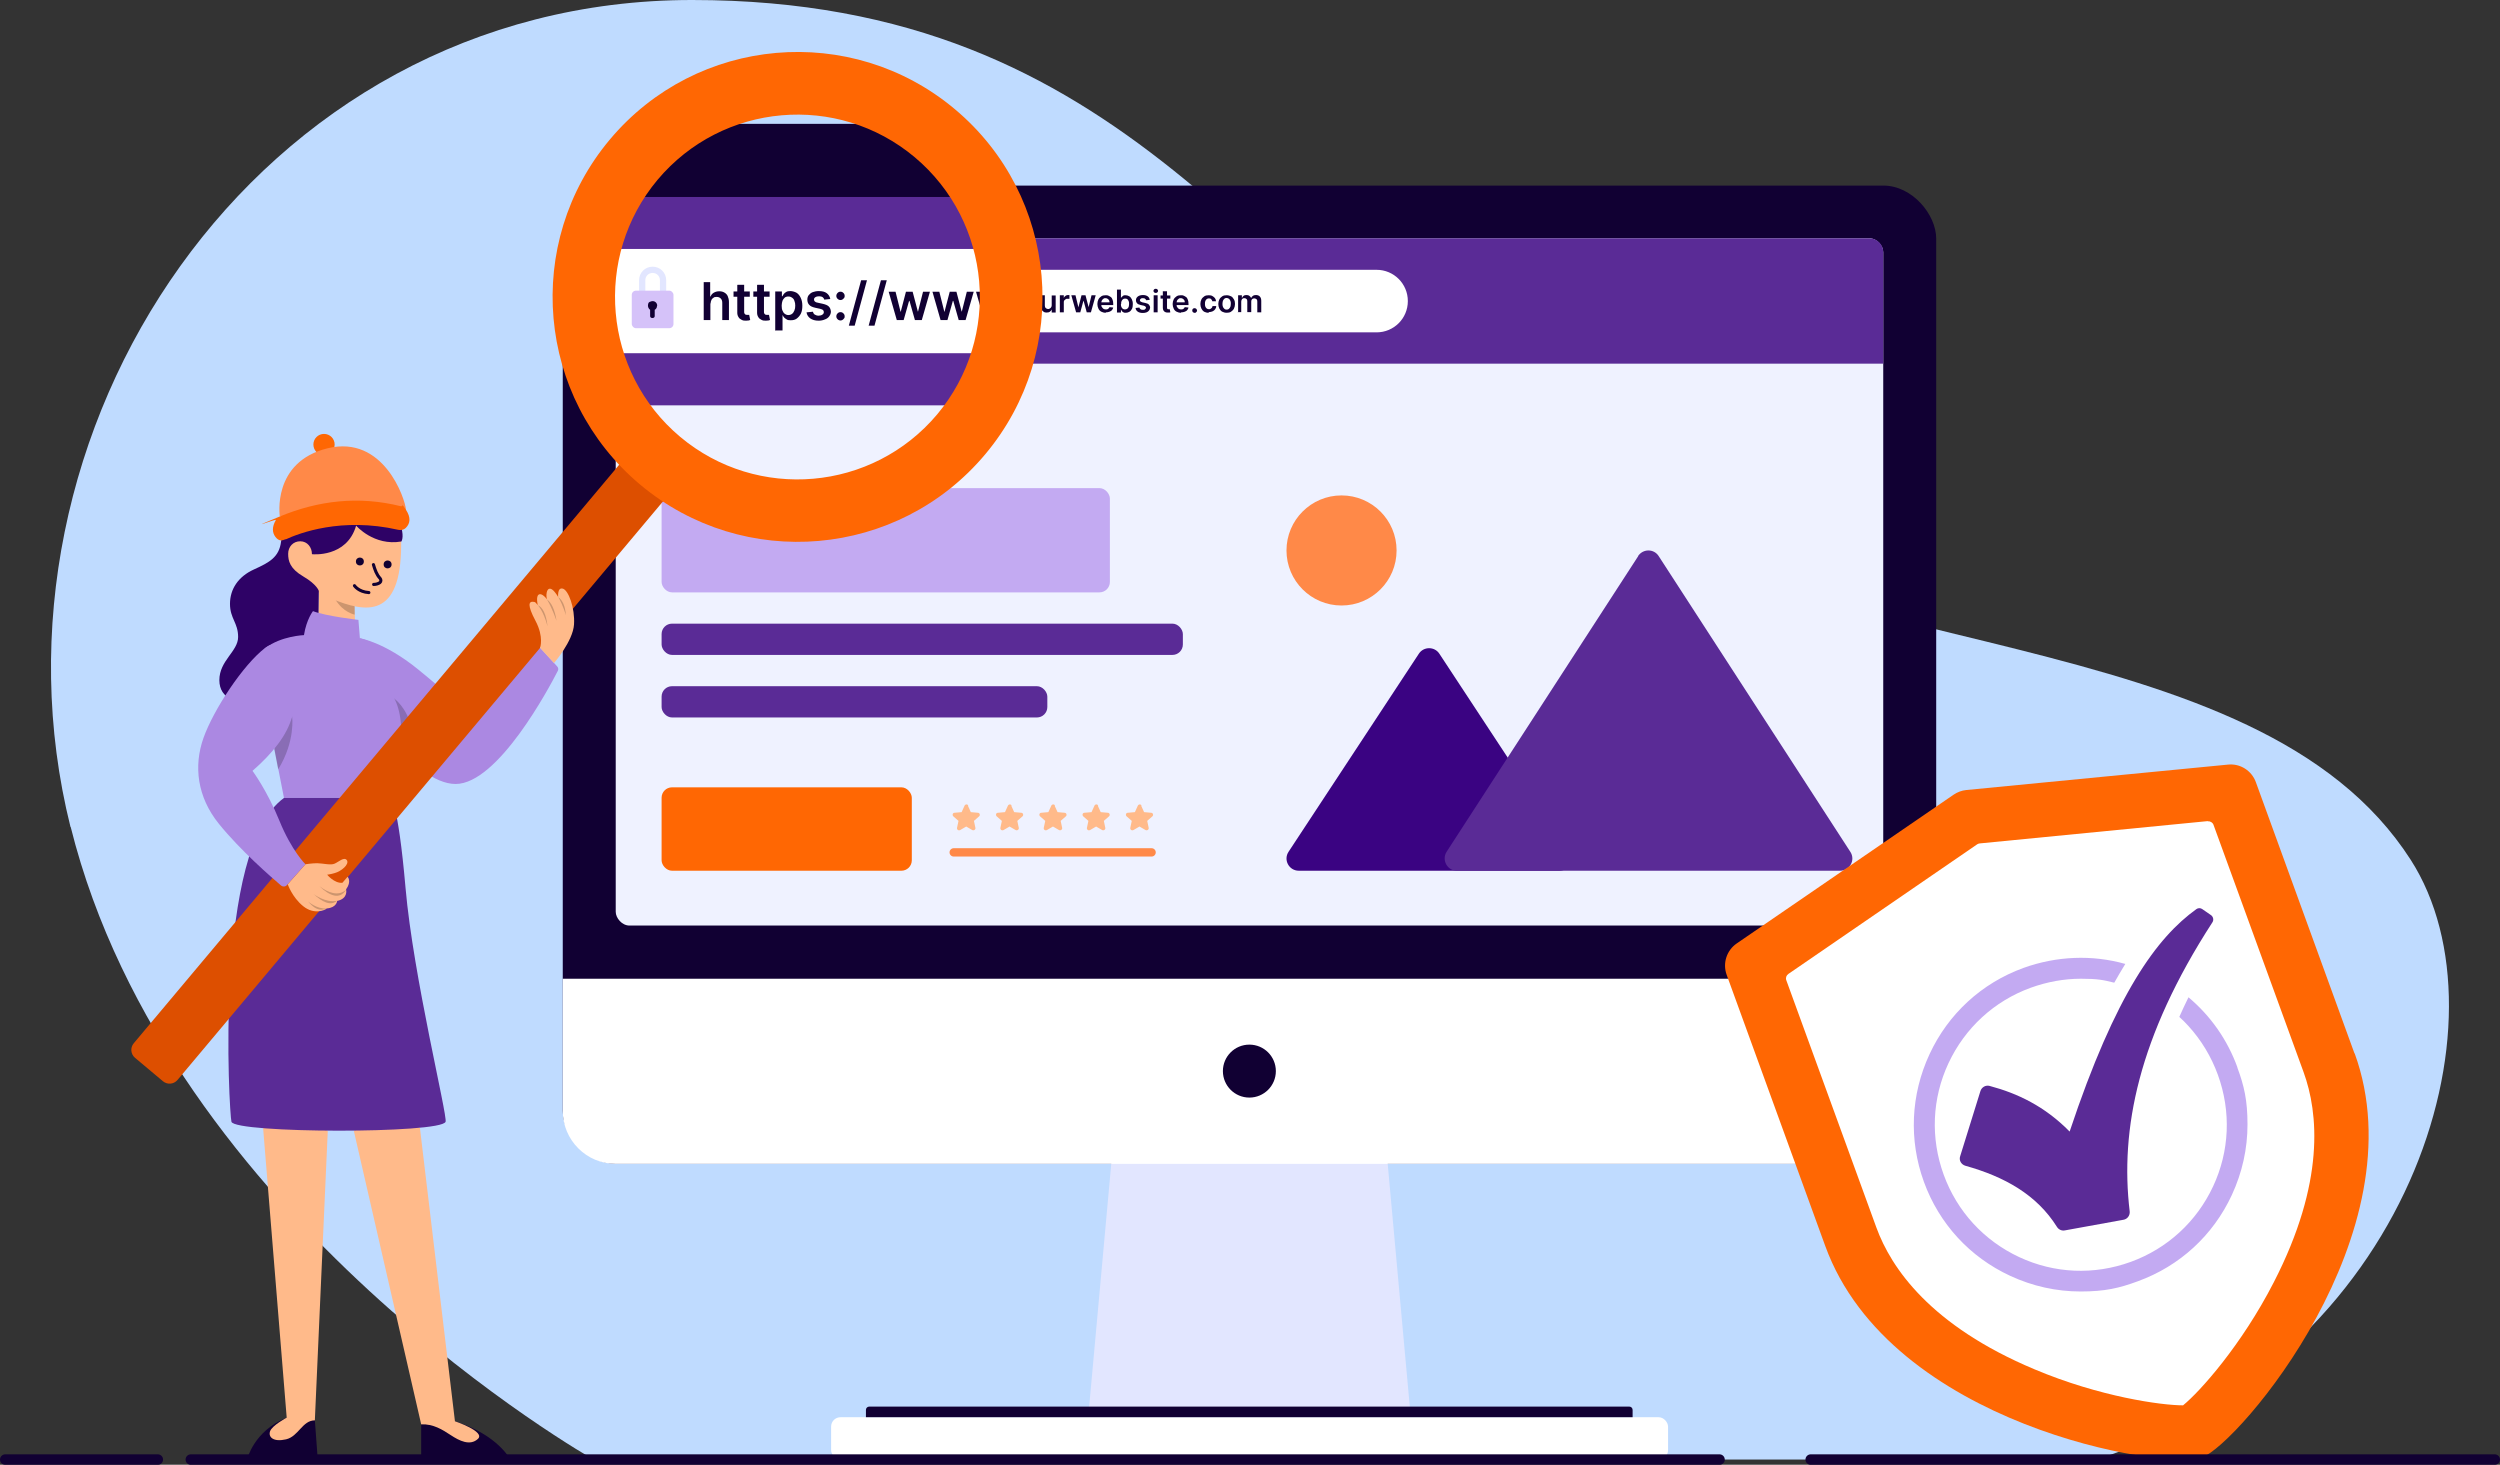<?xml version="1.0" encoding="UTF-8"?>
<svg id="Layer_2" data-name="Layer 2" xmlns="http://www.w3.org/2000/svg" viewBox="0 0 1199 702.5">
  <rect x="0" y="0" width="1199" height="702.5" fill="#333333" stroke="none"/>
  <defs>
    <style>
      .cls-1 {
        stroke-width: 1.5px;
      }

      .cls-1, .cls-2, .cls-3 {
        fill: none;
      }

      .cls-1, .cls-3 {
        stroke: #103;
        stroke-linecap: round;
        stroke-linejoin: round;
      }

      .cls-4 {
        isolation: isolate;
        opacity: .2;
      }

      .cls-5 {
        fill: #eff2ff;
      }

      .cls-6 {
        fill: #2e0266;
      }

      .cls-7 {
        fill: #e2e6ff;
      }

      .cls-8 {
        fill: #ffba8a;
      }

      .cls-9 {
        fill: #d5c2f9;
      }

      .cls-2 {
        stroke: #e2e6ff;
        stroke-miterlimit: 10;
        stroke-width: 3px;
      }

      .cls-10 {
        fill: #fff;
      }

      .cls-11 {
        fill: #ab88e2;
      }

      .cls-12 {
        fill: #dd4f00;
      }

      .cls-13 {
        fill: #ff8948;
      }

      .cls-14 {
        fill: #ff6703;
      }

      .cls-3 {
        stroke-width: 5px;
      }

      .cls-15 {
        fill: #3a0382;
      }

      .cls-16 {
        fill: #bfdbff;
      }

      .cls-17 {
        fill: #5a2b96;
      }

      .cls-18 {
        fill: #103;
      }

      .cls-19 {
        fill: #c3aaf2;
      }
    </style>
  </defs>
  <path class="cls-16" d="M33.9,396.6c47.1,188.4,250.8,303.4,250.8,303.4h720.8c150.1-48.7,199.9-210.9,150.7-287.6-74.1-115.5-288.3-93-420.7-182.1C603.1,141.2,542,0,331.9,0S-13.2,208.2,33.8,396.6h.1Z"/>
  <path class="cls-11" d="M172.6,306.1s11.6,1.8,27.5,14.6c15.9,12.9,21.9,19.2,21.9,19.2l35.1-31.4,10.1,11.1c.6.6.7,1.5.3,2.2-4.2,8.2-28.7,54.2-49,54.2s-45.9-40.7-45.9-40.7v-29.3.1Z"/>
  <path class="cls-4" d="M189,335s6.2,4.2,8.3,14.2-6.3,10.9-6.3,10.9l-2.1-25.1h.1Z"/>
  <path class="cls-18" d="M151,681.1l1.4,18.9h-33.9s3.1-13.7,19-20.1l13.5,1.2h0Z"/>
  <path class="cls-18" d="M202,683.1v16.9h42.7s-5.6-11.7-26.6-18.4l-16.1,1.5h0Z"/>
  <path class="cls-8" d="M126.2,541.2l11.3,138.7s-7.1,3.8-8,6.6,1.7,5.2,7.7,3.8,7.8-9.1,13.8-9.1l6.2-138.8s-14.9-9.3-31-1.2Z"/>
  <path class="cls-8" d="M218.1,681.6s14.9,5,11.1,8.5-8.9.9-13-1.8-8.4-5.4-14.2-5.2l-32.3-140.7c10-6.9,20.6-7.6,31.7-1.4l16.8,140.7-.1-.1Z"/>
  <rect class="cls-18" x="269.9" y="89" width="658.7" height="469.1" rx="25.4" ry="25.4"/>
  <polygon class="cls-7" points="676.6 679.7 521.9 679.7 534.6 540.2 663.9 540.2 676.6 679.7"/>
  <rect class="cls-10" x="398.6" y="679.7" width="401.4" height="20.3" rx="4.5" ry="4.5"/>
  <path class="cls-18" d="M417,674.6h364.4c.9,0,1.6.7,1.6,1.6v3.5h-367.7v-3.5c0-.9.7-1.6,1.6-1.6h.1Z"/>
  <path class="cls-10" d="M269.9,469.4h658.7v63.4c0,14-11.4,25.4-25.4,25.4H295.3c-14,0-25.4-11.4-25.4-25.4v-63.4h0Z"/>
  <circle class="cls-18" cx="599.2" cy="513.7" r="12.7"/>
  <rect class="cls-5" x="295.3" y="114.3" width="607.9" height="329.6" rx="6.6" ry="6.6"/>
  <path class="cls-17" d="M301.8,114.3h594.8c3.6,0,6.6,2.9,6.6,6.6v53.5H295.3v-53.5c0-3.6,2.9-6.6,6.6-6.6h-.1Z"/>
  <path class="cls-10" d="M490.2,129.4h170c8.3,0,15,6.7,15,15h0c0,8.3-6.7,15-15,15h-170v-30h0Z"/>
  <rect class="cls-19" x="317.3" y="234.1" width="215" height="50" rx="5" ry="5"/>
  <rect class="cls-14" x="317.3" y="377.6" width="120" height="40" rx="5" ry="5"/>
  <rect class="cls-17" x="317.3" y="299.1" width="250" height="15" rx="5" ry="5"/>
  <rect class="cls-17" x="317.3" y="329.1" width="185" height="15" rx="5" ry="5"/>
  <path class="cls-13" d="M457.4,406.8h94.9c1.1,0,2,.9,2,2h0c0,1.1-.9,2-2,2h-94.9c-1.1,0-2-.9-2-2h0c0-1.1.9-2,2-2Z"/>
  <path class="cls-8" d="M464.2,386.4l1.4,3.1,3.4.3c.9,0,1.2,1.2.6,1.7l-2.5,2.2.7,3.3c.2.8-.7,1.5-1.5,1.1l-2.9-1.7-2.9,1.7c-.8.4-1.7-.2-1.5-1.1l.7-3.3-2.5-2.2c-.6-.6-.3-1.7.6-1.7l3.4-.3,1.4-3.1c.4-.8,1.5-.8,1.8,0h-.2Z"/>
  <path class="cls-8" d="M485,386.4l1.4,3.1,3.4.3c.9,0,1.2,1.2.6,1.7l-2.5,2.2.7,3.3c.2.8-.7,1.5-1.5,1.1l-2.9-1.7-2.9,1.7c-.8.4-1.7-.2-1.5-1.1l.7-3.3-2.5-2.2c-.6-.6-.3-1.7.6-1.7l3.4-.3,1.4-3.1c.4-.8,1.5-.8,1.8,0h-.2Z"/>
  <path class="cls-8" d="M505.8,386.4l1.4,3.1,3.4.3c.9,0,1.2,1.2.6,1.7l-2.5,2.2.7,3.3c.2.8-.7,1.5-1.5,1.1l-2.9-1.7-2.9,1.7c-.8.4-1.7-.2-1.5-1.1l.7-3.3-2.5-2.2c-.6-.6-.3-1.7.6-1.7l3.4-.3,1.4-3.1c.4-.8,1.5-.8,1.8,0h-.2Z"/>
  <path class="cls-8" d="M526.5,386.4l1.4,3.1,3.4.3c.9,0,1.2,1.2.6,1.7l-2.5,2.2.7,3.3c.2.8-.7,1.5-1.5,1.1l-2.9-1.7-2.9,1.7c-.8.4-1.7-.2-1.5-1.1l.7-3.3-2.5-2.2c-.6-.6-.3-1.7.6-1.7l3.4-.3,1.4-3.1c.4-.8,1.5-.8,1.8,0h-.2Z"/>
  <path class="cls-8" d="M547.3,386.4l1.4,3.1,3.4.3c.9,0,1.2,1.2.6,1.7l-2.5,2.2.7,3.3c.2.8-.7,1.5-1.5,1.1l-2.9-1.7-2.9,1.7c-.8.4-1.7-.2-1.5-1.1l.7-3.3-2.5-2.2c-.6-.6-.3-1.7.6-1.7l3.4-.3,1.4-3.1c.4-.8,1.5-.8,1.8,0h-.2Z"/>
  <path class="cls-15" d="M680.5,313.5l-62.5,95c-2.6,3.9.2,9.1,4.9,9.1h125c4.7,0,7.5-5.2,4.9-9.1l-62.5-95c-2.3-3.5-7.5-3.5-9.8,0h0Z"/>
  <path class="cls-17" d="M785.7,266.7l-91.9,141.8c-2.5,3.9.3,9.1,4.9,9.1h183.8c4.7,0,7.5-5.2,4.9-9.1l-91.9-141.8c-2.3-3.6-7.5-3.6-9.9,0h.1Z"/>
  <circle class="cls-13" cx="643.4" cy="264" r="26.4"/>
  <path class="cls-14" d="M1129.3,505.2c31.2,85.8-55.7,187.4-73.2,193.8s-149.4-15.5-180.7-101.4l-47.3-130.1c-2-5.5,0-11.7,4.8-15l104.1-71.4c1.8-1.2,3.9-2,6-2.2l125.6-12.2c5.8-.6,11.3,2.9,13.3,8.4l47.3,130.1h.1Z"/>
  <path class="cls-10" d="M1058.9,393.9c1.2-.1,2.3.6,2.7,1.7l43.2,118.6c7.1,19.5,10.4,52.8-14.3,100.8-15.5,30.2-35.4,52.4-43.5,59-10.4,0-40-4.1-71.3-17.3-49.8-20.9-68.7-48.5-75.8-68l-43.2-118.6c-.4-1.1,0-2.3,1-3l90.6-62.2c.4-.2.8-.4,1.2-.4l109.4-10.7v.1Z"/>
  <path class="cls-19" d="M1073.1,512c-4.8-13.3-12.9-24.8-23.5-33.7-1.6,3.2-3,6.3-4.4,9.4,1.5,1.4,3,2.8,4.4,4.4,6.1,6.7,10.9,14.6,14.1,23.4,6.4,17.6,5.6,36.6-2.3,53.5s-21.9,29.8-39.5,36.2-36.6,5.6-53.5-2.3c-16.9-7.9-29.8-21.9-36.2-39.5s-5.6-36.6,2.3-53.5c7.9-16.9,21.9-29.8,39.5-36.2,7.8-2.8,15.9-4.3,24-4.3s10.8.6,16,1.9c1.8-3.2,3.6-6.2,5.3-9-16-4.5-32.9-3.8-48.8,1.9-20.1,7.3-36.1,22-45.1,41.4s-10,41.1-2.7,61.2c7.3,20.1,22,36.1,41.4,45.1,10.8,5,22.2,7.5,33.8,7.5s18.5-1.6,27.4-4.9c20.1-7.3,36.1-22,45.1-41.4,5-10.8,7.5-22.2,7.5-33.8s-1.6-18.5-4.9-27.4l.1.1Z"/>
  <path class="cls-17" d="M954.2,520.8c13.5,3.6,26.5,9.8,38.4,21.9,22.1-66.4,41.9-93.1,60.8-106.7.8-.6,2-.6,2.8,0l4.2,2.9c1.1.8,1.4,2.3.7,3.4-35.6,54.9-44.4,99.4-39.7,138.7.2,1.9-1.1,3.7-3,4l-28.1,5.1c-1.5.3-3-.4-3.8-1.7-9.7-15.5-25.3-24.1-43.9-29.3-2-.6-3.2-2.6-2.5-4.6l9.7-31.2c.6-1.9,2.5-3,4.4-2.5h0Z"/>
  <polygon class="cls-8" points="170.3 300.8 169.9 283.6 152.9 283.5 152.6 298.6 170.3 300.8"/>
  <path class="cls-4" d="M170.2,294.8s-5.7-1-9.4-7.4l9.3.9v6.4l.1.1Z"/>
  <path class="cls-8" d="M158.9,287.1c16.6,6.9,33.4,9.7,33.5-25.7v-8.2c-13.2-12.8-31.9-4.4-56.2,7.7,0,0-1,6.7,2.5,12.3s11.8,10.4,20.2,13.9h0Z"/>
  <path class="cls-1" d="M179.1,270.8c.7,2.4,1.5,4.8,3.2,6.6.5.6.5,1.5-.1,2s-1.8.9-3,.9"/>
  <path class="cls-1" d="M170,280.9s2,3,6.9,3.3"/>
  <circle class="cls-18" cx="172.6" cy="269.3" r="1.9"/>
  <circle class="cls-18" cx="185.9" cy="270.7" r="1.9"/>
  <path class="cls-6" d="M149.7,265.8s16.6,1.8,21.1-13.7c0,0,8.5,9.9,21.7,7.6,0,0,1.3-1.8,0-6.6s-14.9-10.9-24.8-10.9-32,10-32.9,17.5-5.5,10-13,13.4-11.5,9.4-11.5,16.5,3.9,9,3.9,15.9-9,11.3-9,20.7,9.3,10.7,12.5,10.7,34.9-29.4,35-38.3l.2-15.2s-.9-3.1-7.4-6.9-7.3-7.5-7.3-10.9,2.4-6,5.8-6,5.6,2.9,5.6,6.1l.1.1Z"/>
  <path class="cls-11" d="M145.8,304.6s-11,.4-18.5,6.2,4.3,48.4,4.3,48.4l4.6,23.5h51.1s0-10.6,3.4-21,1.2-21.7-1.6-26.7c0,0,4-23.8-16.5-28.9l-.7-8.8s-15.6-1.8-21.8-4.2c0,0-3.1,3.9-4.3,11.4v.1Z"/>
  <path class="cls-17" d="M187.3,382.7s3.5.8,7.2,43.2,20.2,109.2,19.2,112.1c-2.1,5.8-101,5.6-102.7,0-1-3.4-8.8-130.9,25.2-155.3h51.1Z"/>
  <rect class="cls-17" x="290" y="94.4" width="185" height="100"/>
  <rect class="cls-18" x="301.8" y="59.4" width="161.4" height="35"/>
  <g>
    <path class="cls-18" d="M504.4,146.4v-4.7h1.9v8.2h-1.9v-1.5h0c-.2.5-.5.8-.9,1.1s-.9.4-1.6.4-1-.1-1.4-.4-.7-.6-1-1-.3-1-.3-1.7v-5.2h1.9v4.9c0,.5.1.9.4,1.2s.7.5,1.1.5.6,0,.8-.2c.3-.1.5-.3.7-.6s.3-.6.3-1Z"/>
    <path class="cls-18" d="M508.3,149.8v-8.2h1.9v1.4h0c.1-.5.4-.8.8-1.1s.8-.4,1.2-.4h.7v1.8h-.9c-.4,0-.7,0-.9.2s-.5.4-.7.6c-.2.3-.2.6-.2.9v4.8h-1.9,0Z"/>
    <path class="cls-18" d="M516.1,149.8l-2.3-8.2h2l1.4,5.8h0l1.5-5.8h1.9l1.5,5.7h0l1.4-5.7h2l-2.3,8.2h-2l-1.5-5.5h-.1l-1.5,5.5h-2Z"/>
    <path class="cls-18" d="M530.3,150c-.8,0-1.5-.2-2.1-.5s-1.1-.8-1.4-1.5c-.3-.6-.5-1.4-.5-2.2s.2-1.6.5-2.2c.3-.6.8-1.1,1.4-1.5.6-.4,1.3-.5,2-.5s1,0,1.4.2.8.4,1.2.7.6.8.8,1.3.3,1.1.3,1.9v.6h-6.7v-1.3h4.9c0-.4,0-.7-.2-1s-.4-.5-.7-.7-.6-.3-1-.3-.7,0-1,.3c-.3.2-.5.4-.7.7s-.2.6-.3,1v1.1c0,.5,0,.9.3,1.2.2.3.4.6.7.8s.7.3,1.1.3.5,0,.8-.1c.2,0,.4-.2.6-.4.2-.2.3-.3.4-.6l1.8.2c-.1.5-.3.9-.6,1.2-.3.4-.7.6-1.2.8s-1.1.3-1.7.3l-.1.2Z"/>
    <path class="cls-18" d="M535.7,149.8v-10.9h1.9v4.1h0c0-.2.2-.4.4-.6s.4-.4.7-.6c.3-.2.7-.2,1.2-.2s1.2.2,1.7.5.9.8,1.2,1.4c.3.6.5,1.4.5,2.3s-.1,1.7-.4,2.3c-.3.6-.7,1.1-1.2,1.4s-1.1.5-1.7.5-.9,0-1.2-.2-.6-.3-.7-.6c-.2-.2-.3-.4-.4-.6h-.1v1.3h-1.9v-.1ZM537.6,145.8c0,.5,0,1,.2,1.4s.4.7.7.9.6.3,1,.3.8-.1,1.1-.3.5-.5.7-.9c.1-.4.2-.9.2-1.4s0-1-.2-1.4-.4-.7-.6-.9-.6-.3-1.1-.3-.8.1-1,.3c-.3.2-.5.5-.7.9s-.2.9-.2,1.4h-.1Z"/>
    <path class="cls-18" d="M551.5,143.8l-1.8.2c0-.2-.1-.3-.3-.5s-.3-.3-.5-.4c-.2,0-.5-.1-.8-.1s-.7,0-1,.3c-.3.2-.4.4-.4.7,0,.2,0,.4.3.6.2.1.5.3.9.4l1.4.3c.8.2,1.4.4,1.7.8s.6.8.6,1.4c0,.5-.2,1-.5,1.4s-.7.7-1.2.9-1.1.3-1.8.3c-1,0-1.8-.2-2.4-.6-.6-.4-1-1-1.1-1.8l1.9-.2c0,.4.3.6.5.8s.6.3,1.1.3.8,0,1.1-.3.4-.4.4-.7,0-.4-.3-.6c-.2-.2-.5-.3-.8-.4l-1.4-.3c-.8-.2-1.4-.4-1.7-.8-.4-.4-.6-.9-.6-1.5,0-.5.1-.9.4-1.3s.7-.7,1.2-.9,1.1-.3,1.7-.3c1,0,1.7.2,2.3.6s.9,1,1,1.7h.1Z"/>
    <path class="cls-18" d="M554.3,140.5c-.3,0-.6-.1-.8-.3s-.3-.5-.3-.7.1-.5.3-.7.5-.3.8-.3.6.1.8.3.3.5.3.7-.1.5-.3.7-.5.3-.8.3ZM553.3,149.8v-8.2h1.9v8.2h-1.9Z"/>
    <path class="cls-18" d="M561.3,141.7v1.5h-4.7v-1.5h4.7ZM557.8,139.7h1.9v7.7c0,.3,0,.5.1.6,0,.1.2.2.3.3s.3,0,.4,0h.5l.3,1.5c-.1,0-.2,0-.4.1h-.7c-.5,0-.9,0-1.3-.2-.4-.2-.7-.4-.9-.8-.2-.3-.3-.8-.3-1.3v-8l.1.1Z"/>
    <path class="cls-18" d="M566.4,150c-.8,0-1.5-.2-2.1-.5s-1.1-.8-1.4-1.5c-.3-.6-.5-1.4-.5-2.2s.2-1.6.5-2.2c.3-.6.8-1.1,1.4-1.5.6-.4,1.3-.5,2-.5s1,0,1.4.2.8.4,1.2.7.6.8.8,1.3.3,1.1.3,1.9v.6h-6.7v-1.3h4.9c0-.4,0-.7-.2-1s-.4-.5-.7-.7-.6-.3-1-.3-.7,0-1,.3c-.3.2-.5.4-.7.7s-.2.6-.3,1v1.1c0,.5,0,.9.3,1.2.2.3.4.6.7.8s.7.3,1.1.3.5,0,.8-.1c.2,0,.4-.2.6-.4.2-.2.3-.3.4-.6l1.8.2c-.1.5-.3.9-.6,1.2-.3.4-.7.6-1.2.8s-1.1.3-1.7.3l-.1.2Z"/>
    <path class="cls-18" d="M572.9,150c-.3,0-.6-.1-.8-.3s-.3-.5-.3-.8.1-.6.3-.8.5-.3.8-.3.6.1.8.3.4.5.4.8c0,.2,0,.4-.2.6s-.3.3-.4.4c-.2.1-.4.2-.6.2v-.1Z"/>
    <path class="cls-18" d="M579.6,150c-.8,0-1.5-.2-2.1-.5-.6-.4-1-.9-1.3-1.5s-.5-1.4-.5-2.2.2-1.6.5-2.2c.3-.6.8-1.1,1.4-1.5.6-.4,1.3-.5,2.1-.5s1.3.1,1.8.4.9.6,1.2,1,.5,1,.5,1.5h-1.8c0-.4-.3-.7-.5-1s-.7-.4-1.1-.4-.7.1-1,.3-.5.5-.7.9-.2.9-.2,1.4,0,1,.2,1.4.4.7.7.9.6.3,1,.3.5,0,.8-.2c.2-.1.4-.3.6-.5s.3-.5.3-.8h1.8c0,.6-.2,1.1-.5,1.5s-.7.8-1.2,1-1.1.4-1.8.4l-.2.3Z"/>
    <path class="cls-18" d="M588.3,150c-.8,0-1.5-.2-2.1-.5s-1-.8-1.4-1.5c-.3-.6-.5-1.4-.5-2.2s.2-1.6.5-2.2.8-1.1,1.4-1.5,1.3-.5,2.1-.5,1.5.2,2.1.5,1,.8,1.4,1.5.5,1.4.5,2.2-.2,1.6-.5,2.2c-.3.6-.8,1.1-1.4,1.5s-1.3.5-2.1.5ZM588.3,148.5c.4,0,.8-.1,1.1-.4.3-.2.5-.6.7-1,.1-.4.2-.9.2-1.4s0-1-.2-1.4c-.1-.4-.4-.7-.7-1-.3-.2-.7-.4-1.1-.4s-.8.1-1.1.4c-.3.2-.5.6-.7,1-.1.4-.2.9-.2,1.4s0,.9.2,1.4c.1.4.4.7.7,1s.7.4,1.1.4Z"/>
    <path class="cls-18" d="M593.8,149.8v-8.2h1.8v1.4h0c.2-.5.5-.8.8-1.1.4-.3.9-.4,1.4-.4s1,.1,1.4.4.7.6.8,1.1h0c.2-.5.5-.8.9-1.1s.9-.4,1.5-.4,1.4.2,1.8.7c.5.5.7,1.2.7,2.1v5.5h-1.9v-5.2c0-.5-.1-.9-.4-1.1-.3-.2-.6-.4-1-.4s-.8.1-1.1.4c-.3.3-.4.7-.4,1.1v5.1h-1.9v-5.3c0-.4-.1-.8-.4-1-.3-.3-.6-.4-1-.4s-.5,0-.8.2c-.2.1-.4.3-.5.6s-.2.5-.2.9v5h-1.9l.4.1Z"/>
  </g>
  <rect class="cls-10" x="290" y="119.4" width="185" height="50"/>
  <path class="cls-2" d="M313,129.4h0c2.8,0,5,2.2,5,5v9h-10v-9c0-2.8,2.2-5,5-5Z"/>
  <g>
    <path class="cls-18" d="M340.7,145.5v8h-3.2v-18.2h3.1v6.9h.2c.3-.8.8-1.4,1.5-1.8.7-.4,1.5-.7,2.6-.7s1.8.2,2.5.6c.7.4,1.3,1,1.6,1.7s.6,1.7.6,2.8v8.7h-3.2v-8.2c0-.9-.2-1.6-.7-2.1s-1.1-.8-2-.8-1.1.1-1.5.4c-.4.2-.8.6-1,1.1s-.4,1-.4,1.7l-.1-.1Z"/>
    <path class="cls-18" d="M359.6,139.8v2.5h-7.8v-2.5h7.8ZM353.7,136.6h3.2v12.8c0,.4,0,.8.2,1,.1.2.3.4.5.5s.5.1.7.1h1l.5,2.5c-.2,0-.4.1-.7.2-.3,0-.7.1-1.2.1-.8,0-1.5,0-2.2-.4-.6-.3-1.2-.7-1.5-1.3-.4-.6-.6-1.3-.6-2.1v-13.3l.1-.1Z"/>
    <path class="cls-18" d="M369.1,139.8v2.5h-7.8v-2.5h7.8ZM363.2,136.6h3.2v12.8c0,.4,0,.8.2,1,.1.2.3.4.5.5s.5.1.7.1h1l.5,2.5c-.2,0-.4.1-.7.2-.3,0-.7.1-1.2.1-.8,0-1.5,0-2.2-.4-.6-.3-1.2-.7-1.5-1.3-.4-.6-.6-1.3-.6-2.1v-13.3l.1-.1Z"/>
    <path class="cls-18" d="M371.8,158.6v-18.8h3.2v2.3h.2c.2-.3.4-.7.7-1.1.3-.4.7-.7,1.2-1s1.2-.4,2-.4,2,.3,2.9.8c.8.5,1.5,1.3,2,2.4.5,1,.8,2.3.8,3.8s-.2,2.8-.7,3.8-1.2,1.8-2,2.4c-.8.6-1.8.8-2.9.8s-1.4-.1-1.9-.4c-.5-.3-.9-.6-1.2-.9-.3-.4-.6-.7-.7-1.1h-.1v7.3h-3.2l-.3.1ZM374.9,146.7c0,.9.1,1.7.4,2.3.3.7.6,1.2,1.1,1.5.5.4,1.1.6,1.7.6s1.3-.2,1.8-.6c.5-.4.8-.9,1.1-1.6s.4-1.4.4-2.3-.1-1.6-.4-2.3c-.2-.7-.6-1.2-1.1-1.5-.5-.4-1.1-.6-1.8-.6s-1.3.2-1.7.5c-.5.4-.8.9-1.1,1.5-.2.7-.4,1.4-.4,2.3v.2Z"/>
    <path class="cls-18" d="M398.2,143.4l-2.9.3c0-.3-.2-.6-.4-.8-.2-.3-.5-.5-.8-.6s-.8-.2-1.3-.2-1.2.1-1.7.4c-.5.3-.7.7-.7,1.1s.1.7.4,1,.8.5,1.5.6l2.3.5c1.3.3,2.3.7,2.9,1.3s.9,1.4,1,2.4c0,.9-.3,1.6-.8,2.3s-1.2,1.2-2.1,1.5c-.9.4-1.9.6-3,.6-1.7,0-3-.4-4-1.1-1-.7-1.6-1.7-1.8-2.9l3.1-.3c.1.6.4,1.1.9,1.4.5.3,1.1.5,1.8.5s1.4-.2,1.8-.5c.5-.3.7-.7.7-1.2s-.1-.7-.4-1-.8-.4-1.4-.6l-2.3-.5c-1.3-.3-2.3-.7-2.9-1.4-.6-.6-.9-1.5-.9-2.5,0-.8.2-1.6.7-2.2.5-.6,1.1-1.1,1.9-1.4s1.8-.5,2.9-.5c1.6,0,2.9.3,3.8,1s1.5,1.6,1.7,2.8h0Z"/>
    <path class="cls-18" d="M403.1,143.9c-.5,0-1-.2-1.4-.6s-.6-.8-.6-1.4c0-.5.2-1,.6-1.4s.8-.6,1.4-.6,1,.2,1.4.6c.4.4.6.8.6,1.4,0,.4,0,.7-.3,1-.2.3-.4.5-.7.7-.3.2-.6.3-1,.3ZM403.1,153.7c-.5,0-1-.2-1.4-.6-.4-.4-.6-.8-.6-1.4,0-.5.2-1,.6-1.4s.8-.6,1.4-.6,1,.2,1.4.6.6.8.6,1.4c0,.4,0,.7-.3,1-.2.3-.4.5-.7.7-.3.2-.6.3-1,.3Z"/>
    <path class="cls-18" d="M415.8,134.4l-5.9,21.8h-2.8l5.9-21.8h2.8Z"/>
    <path class="cls-18" d="M425.3,134.4l-5.9,21.8h-2.8l5.9-21.8h2.8Z"/>
    <path class="cls-18" d="M430.1,153.5l-3.9-13.6h3.3l2.4,9.6h.1l2.5-9.6h3.2l2.5,9.5h.1l2.4-9.5h3.3l-3.9,13.6h-3.3l-2.6-9.2h-.2l-2.6,9.2h-3.4.1Z"/>
    <path class="cls-18" d="M451.1,153.5l-3.9-13.6h3.3l2.4,9.6h.1l2.5-9.6h3.2l2.5,9.5h.1l2.4-9.5h3.3l-3.9,13.6h-3.3l-2.6-9.2h-.2l-2.6,9.2h-3.4.1Z"/>
    <path class="cls-18" d="M472,153.5l-3.9-13.6h3.3l2.4,9.6h.1l2.5-9.6h3.2l2.5,9.5h.1l2.4-9.5h3.3l-3.9,13.6h-3.3l-2.6-9.2h-.2l-2.6,9.2h-3.4.1Z"/>
  </g>
  <path class="cls-12" d="M301.17,217.87l20.99,17.61-237,282.44c-1.8,2.14-4.9,2.42-7.04.62l-13.33-11.18c-2.14-1.8-2.42-4.9-.62-7.04l237-282.44h0Z"/>
  <path class="cls-14" d="M458,52.4c-49.7-41.7-123.8-35.2-165.5,14.5-41.7,49.7-35.2,123.8,14.5,165.5,49.7,41.7,123.8,35.2,165.5-14.5,41.7-49.7,35.2-123.8-14.5-165.5ZM449.5,198.7c-31.1,37-86.3,41.8-123.3,10.8-37-31.1-41.8-86.3-10.8-123.3,31.1-37,86.3-41.8,123.3-10.8,37,31.1,41.8,86.3,10.8,123.3Z"/>
  <path class="cls-8" d="M166,426.7s1.1,4.2-4.3,5.4c0,0-.2,3.2-5,3.6-.7.8-6,3.2-11.3-1.1s-7.4-10.5-7.4-10.5l8.5-9.6s3.1-.5,5.6-.5,6.6,1.1,8.4.2c1.9-.8,4.6-3.5,5.9-1.6,1.2,2-2.8,5.3-5.8,6.1-2.9.8-3.7.8-3.7.8,0,0,3.4,4.2,7.3,3.9l2.5-2.9s2.1,2.1-.7,6v.2Z"/>
  <path class="cls-4" d="M153.2,425c4,3.1,9.1,5.1,12.8,1.7-3,5-8,3-12.8-1.7Z"/>
  <path class="cls-4" d="M150.4,428.8s5.8,4.4,11.2,3.2c-3,2.7-7,.6-11.2-3.2Z"/>
  <path class="cls-4" d="M147.7,432.3s4.2,3.8,9,3.4c-4,1.7-6.5-.6-9-3.4Z"/>
  <path class="cls-8" d="M275.3,299.5c-.5,8-9.6,18.5-9.6,18.5l-6.7-7.3s2-5.1-2.2-13c-4.2-7.9-2.9-9.1-1.4-9.1s1.5.5,2.5,1.6c-1.4-6.9,2.1-6,4.4-2.8-.8-2.9.4-7.6,3.8-3.4.6.7,1.1,1.5,1.6,2.3,0,0-.5-4.7,2.2-4s5.9,9.2,5.4,17.2h0Z"/>
  <path class="cls-4" d="M257.9,290.2c1.5,1.7,3.3,4.9,4.7,10.2-.6-5.9-2.4-9.2-4.7-10.2Z"/>
  <path class="cls-4" d="M267.7,286.3c2.4,4,3.7,8.8,3.7,8.8-.3-4.6-1.7-7.3-3.7-8.8Z"/>
  <path class="cls-4" d="M262.2,287.4c.1.2.3.4.4.6,2.2,3.6,4.3,9.7,4.3,9.7-.8-5.4-2.5-8.8-4.7-10.3h0Z"/>
  <circle class="cls-14" cx="155.4" cy="213.2" r="5.1"/>
  <path class="cls-13" d="M134.2,247.7s-4-26.1,22.9-32.7,37.2,24.2,37.6,29.4-60.4,3.2-60.4,3.2l-.1.1Z"/>
  <path class="cls-14" d="M137,258.7c6.5-3,26.8-10.8,54-4.6,1.3.3,2.7,0,3.6-.9,2.2-2.2,2.5-5,.1-8.7s-1.4-1.4-2.4-1.7c-20.4-5.1-39.7-2.7-58.1,4.9s-1.5.9-1.9,1.7c-1.9,3.3-1.8,6-.2,8.1s3.1,1.9,4.8,1.1l.1.1Z"/>
  <rect class="cls-9" x="303" y="139.4" width="20" height="18" rx="2" ry="2"/>
  <path class="cls-18" d="M315.2,146.6c0-1.4-1.3-2.5-2.8-2.1s-1.4.8-1.6,1.6.2,2,1,2.5v3c0,.5.4.9.9.9h.4c.5,0,.9-.4.9-.9v-3c.7-.4,1.1-1.1,1.1-1.9l.1-.1Z"/>
  <g>
    <line class="cls-3" x1="1196.5" y1="700" x2="868.4" y2="700"/>
    <line class="cls-3" x1="91.5" y1="700" x2="824.7" y2="700"/>
    <line class="cls-3" x1="2.5" y1="700" x2="75.7" y2="700"/>
  </g>
  <path class="cls-4" d="M140.1,343.7s1.7,11.7-6.7,25.3l-1.9-9.9,8.6-15.5v.1Z"/>
  <path class="cls-11" d="M140.1,343.7c-2.5,9.1-9.5,17.7-19,26,0,0,7,9.4,12.9,23.9s12.5,20.9,12.5,20.9l-8.9,10c-.7.8-1.9.9-2.8.2-4.7-4-19.6-16.9-29.9-29.7s-12.1-27.6-7.3-41.1,18.9-35,29.6-43.2,26.5,14.3,12.8,32.9l.1.1Z"/>
</svg>